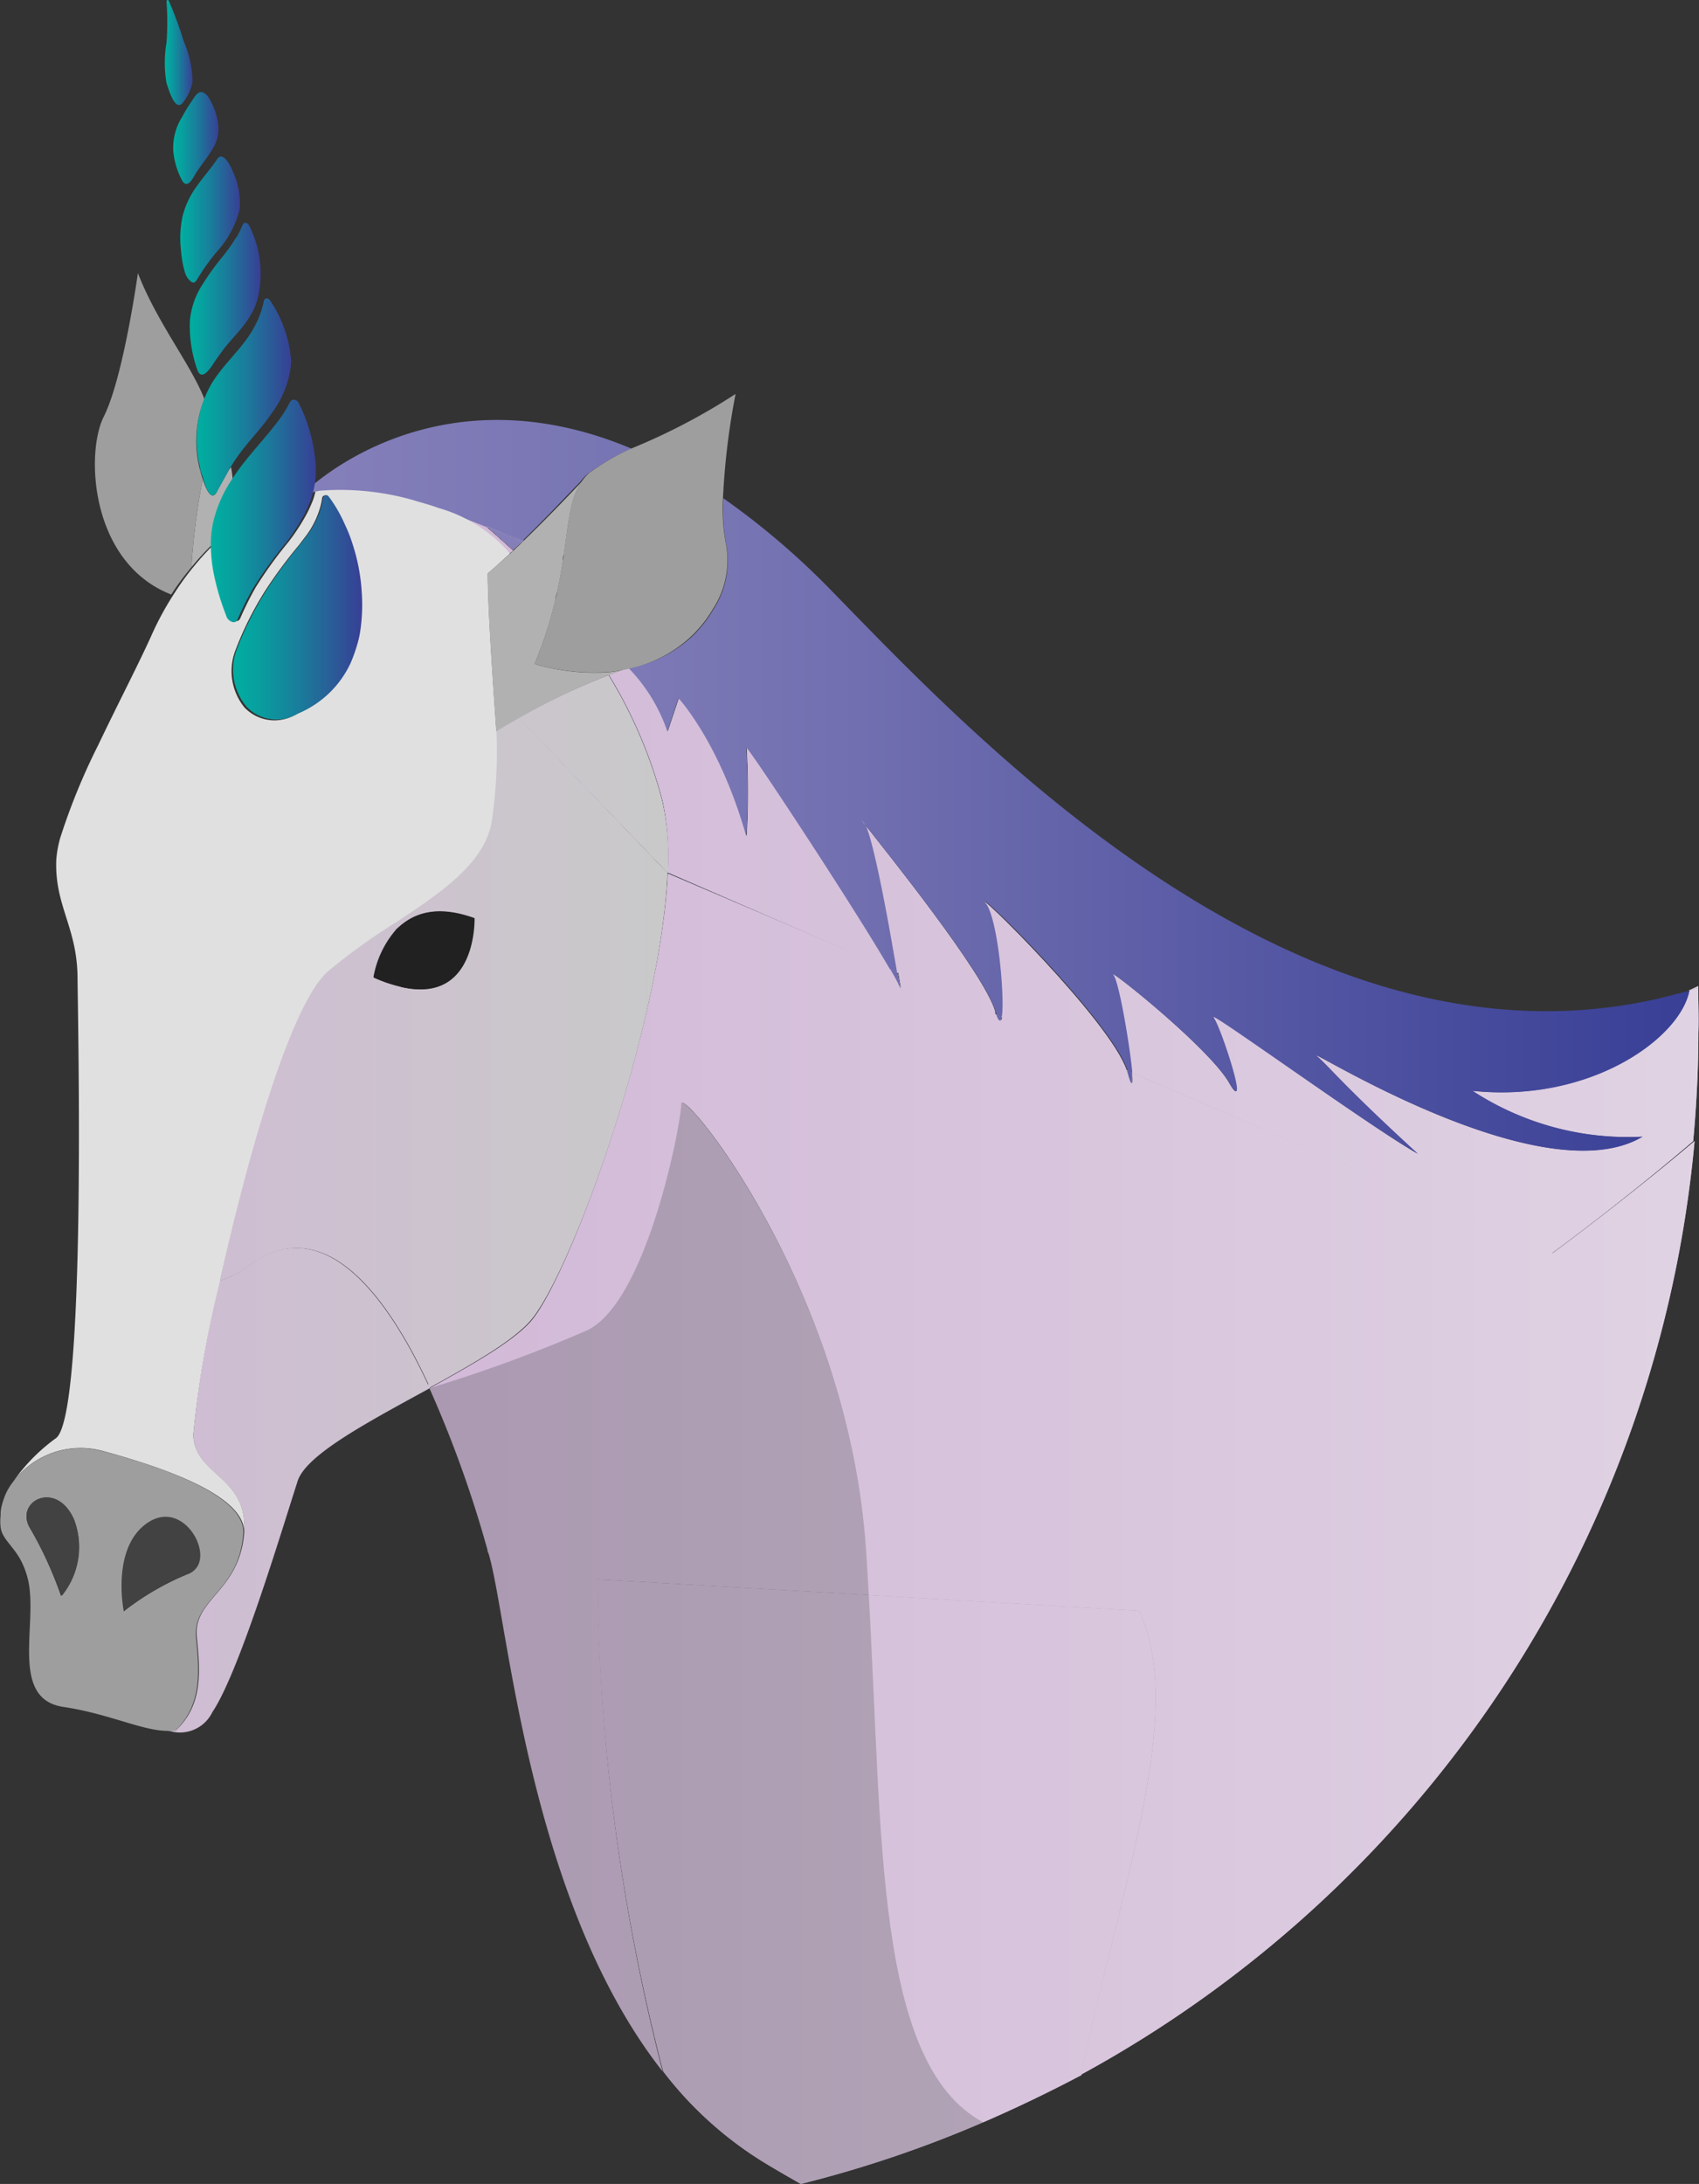 <?xml version="1.0" encoding="UTF-8"?> <svg xmlns="http://www.w3.org/2000/svg" xmlns:xlink="http://www.w3.org/1999/xlink" viewBox="0 0 108.05 138.82"><rect x="0" y="0" width="108.05" height="138.82" fill="#333333" stroke="none"/><defs><style>.cls-1{fill:url(#New_Gradient_Swatch_6);}.cls-2{fill:url(#linear-gradient);}.cls-3{fill:url(#linear-gradient-2);}.cls-4{fill:url(#linear-gradient-3);}.cls-5{fill:url(#linear-gradient-4);}.cls-6{fill:url(#linear-gradient-5);}.cls-7{fill:url(#linear-gradient-6);}.cls-8{fill:url(#New_Gradient_Swatch_6-2);}.cls-9{fill:url(#linear-gradient-7);}.cls-10{fill:url(#New_Gradient_Swatch_6-3);}.cls-11{fill:url(#linear-gradient-8);}.cls-12{fill:url(#New_Gradient_Swatch_6-4);}.cls-13{fill:url(#linear-gradient-9);}.cls-14{fill:none;}.cls-15{fill:url(#linear-gradient-10);}.cls-16{fill:url(#linear-gradient-11);}.cls-17{fill:url(#linear-gradient-12);}.cls-18{fill:url(#New_Gradient_Swatch_6-5);}.cls-19{fill:url(#linear-gradient-13);}.cls-20{fill:url(#linear-gradient-14);}.cls-21{fill:url(#linear-gradient-15);}.cls-22{fill:url(#linear-gradient-16);}.cls-23{fill:url(#linear-gradient-17);}.cls-24{fill:url(#linear-gradient-18);}.cls-25{fill:url(#linear-gradient-19);}.cls-26{fill:url(#New_Gradient_Swatch_6-6);}.cls-27{fill:url(#linear-gradient-20);}.cls-28{fill:url(#linear-gradient-21);}.cls-29{fill:url(#New_Gradient_Swatch_6-7);}.cls-30{fill:url(#New_Gradient_Swatch_6-8);}.cls-31{fill:url(#New_Gradient_Swatch_6-9);}.cls-32{fill:url(#linear-gradient-22);}.cls-33{fill:url(#linear-gradient-23);}.cls-34{fill:url(#New_Gradient_Swatch_6-10);}.cls-35{fill:url(#linear-gradient-24);}.cls-36{fill:url(#linear-gradient-25);}.cls-37{fill:url(#New_Gradient_Swatch_6-11);}.cls-38{fill:url(#linear-gradient-26);}.cls-39{fill:url(#linear-gradient-27);}.cls-40{fill:url(#New_Gradient_Swatch_6-12);}.cls-41{fill:url(#linear-gradient-28);}.cls-42{fill:url(#linear-gradient-29);}.cls-43{fill:url(#New_Gradient_Swatch_6-13);}.cls-44{fill:url(#linear-gradient-30);}.cls-45{fill:url(#linear-gradient-31);}.cls-46{fill:url(#New_Gradient_Swatch_6-14);}.cls-47{fill:url(#New_Gradient_Swatch_6-15);}.cls-48{fill:url(#New_Gradient_Swatch_6-16);}.cls-49{fill:url(#linear-gradient-32);}.cls-50{fill:url(#linear-gradient-33);}.cls-51{fill:url(#New_Gradient_Swatch_6-17);}.cls-52{fill:url(#New_Gradient_Swatch_6-18);}.cls-53{fill:url(#linear-gradient-34);}.cls-54{fill:url(#linear-gradient-35);}.cls-55{fill:url(#New_Gradient_Swatch_6-19);}.cls-56{fill:#b1b1b1;}.cls-57{fill:#9e9e9e;}.cls-58{fill:url(#linear-gradient-36);}.cls-59{fill:url(#linear-gradient-37);}.cls-60{fill:url(#linear-gradient-38);}.cls-61{fill:url(#linear-gradient-39);}.cls-62{fill:url(#linear-gradient-40);}.cls-63{fill:url(#New_Gradient_Swatch_6-20);}.cls-64{fill:url(#linear-gradient-41);}.cls-65{fill:url(#linear-gradient-42);}.cls-66{fill:url(#linear-gradient-43);}.cls-67{fill:url(#New_Gradient_Swatch_6-21);}.cls-68{fill:url(#linear-gradient-44);}.cls-69{fill:url(#linear-gradient-45);}.cls-70{fill:url(#linear-gradient-46);}.cls-71{fill:url(#linear-gradient-47);}.cls-72{fill:url(#linear-gradient-48);}.cls-73{fill:url(#linear-gradient-49);}.cls-74{fill:#e0e0e0;}.cls-75{fill:#212121;}.cls-76{fill:#424242;}.cls-77{fill:url(#New_Gradient_Swatch_4);}.cls-78{fill:url(#New_Gradient_Swatch_7);}.cls-79{fill:url(#New_Gradient_Swatch_7-2);}.cls-80{fill:url(#New_Gradient_Swatch_7-3);}.cls-81{fill:url(#New_Gradient_Swatch_7-4);}.cls-82{fill:url(#New_Gradient_Swatch_7-5);}.cls-83{fill:url(#New_Gradient_Swatch_7-6);}.cls-84{fill:url(#New_Gradient_Swatch_7-7);}</style><linearGradient id="New_Gradient_Swatch_6" x1="19.3" y1="30.5" x2="116.16" y2="30.5" gradientUnits="userSpaceOnUse"><stop offset="0" stop-color="#8580ba"></stop><stop offset="0.31" stop-color="#716fb0"></stop><stop offset="0.94" stop-color="#3d4398"></stop><stop offset="1" stop-color="#383f95"></stop></linearGradient><linearGradient id="linear-gradient" x1="11.79" y1="100.87" x2="185.49" y2="100.87" gradientUnits="userSpaceOnUse"><stop offset="0" stop-color="#a895af"></stop><stop offset="0.43" stop-color="#b5a9b9"></stop><stop offset="1" stop-color="#c9c9c9"></stop></linearGradient><linearGradient id="linear-gradient-2" x1="37.98" y1="119.6" x2="73.5" y2="119.6" xlink:href="#linear-gradient"></linearGradient><linearGradient id="linear-gradient-3" x1="11.79" y1="119.6" x2="185.49" y2="119.6" xlink:href="#linear-gradient"></linearGradient><linearGradient id="linear-gradient-4" x1="23.09" y1="88.24" x2="55.31" y2="88.24" gradientUnits="userSpaceOnUse"><stop offset="0" stop-color="#d1b8d7"></stop><stop offset="0.41" stop-color="#dccce0"></stop><stop offset="1" stop-color="#efefef"></stop><stop offset="1" stop-color="#0457a1"></stop></linearGradient><linearGradient id="linear-gradient-5" x1="11.79" y1="62.82" x2="185.49" y2="62.82" xlink:href="#linear-gradient"></linearGradient><linearGradient id="linear-gradient-6" x1="23.09" y1="62.82" x2="185.49" y2="62.82" xlink:href="#linear-gradient-4"></linearGradient><linearGradient id="New_Gradient_Swatch_6-2" x1="19.3" y1="52.04" x2="116.16" y2="52.04" xlink:href="#New_Gradient_Swatch_6"></linearGradient><linearGradient id="linear-gradient-7" x1="11.79" y1="52.04" x2="185.49" y2="52.04" xlink:href="#linear-gradient"></linearGradient><linearGradient id="New_Gradient_Swatch_6-3" x1="19.3" y1="58.47" x2="116.16" y2="58.47" xlink:href="#New_Gradient_Swatch_6"></linearGradient><linearGradient id="linear-gradient-8" x1="11.79" y1="58.47" x2="185.49" y2="58.47" xlink:href="#linear-gradient"></linearGradient><linearGradient id="New_Gradient_Swatch_6-4" x1="19.3" y1="62.68" x2="116.16" y2="62.68" xlink:href="#New_Gradient_Swatch_6"></linearGradient><linearGradient id="linear-gradient-9" x1="11.79" y1="62.68" x2="185.49" y2="62.68" xlink:href="#linear-gradient"></linearGradient><linearGradient id="linear-gradient-10" x1="37.98" y1="118.15" x2="73.5" y2="118.15" xlink:href="#linear-gradient"></linearGradient><linearGradient id="linear-gradient-11" x1="11.79" y1="118.15" x2="185.49" y2="118.15" xlink:href="#linear-gradient"></linearGradient><linearGradient id="linear-gradient-12" x1="11.79" y1="93.67" x2="185.49" y2="93.67" xlink:href="#linear-gradient"></linearGradient><linearGradient id="New_Gradient_Swatch_6-5" x1="19.3" y1="70.79" x2="116.16" y2="70.79" xlink:href="#New_Gradient_Swatch_6"></linearGradient><linearGradient id="linear-gradient-13" x1="11.79" y1="70.79" x2="185.49" y2="70.79" xlink:href="#linear-gradient"></linearGradient><linearGradient id="linear-gradient-14" x1="23.09" y1="52.04" x2="185.49" y2="52.04" xlink:href="#linear-gradient-4"></linearGradient><linearGradient id="linear-gradient-15" x1="23.09" y1="58.47" x2="185.49" y2="58.47" xlink:href="#linear-gradient-4"></linearGradient><linearGradient id="linear-gradient-16" x1="23.09" y1="62.68" x2="185.49" y2="62.68" xlink:href="#linear-gradient-4"></linearGradient><linearGradient id="linear-gradient-17" x1="23.09" y1="118.15" x2="185.49" y2="118.15" xlink:href="#linear-gradient-4"></linearGradient><linearGradient id="linear-gradient-18" x1="23.09" y1="93.67" x2="185.49" y2="93.67" xlink:href="#linear-gradient-4"></linearGradient><linearGradient id="linear-gradient-19" x1="23.09" y1="70.79" x2="185.49" y2="70.79" xlink:href="#linear-gradient-4"></linearGradient><linearGradient id="New_Gradient_Swatch_6-6" x1="19.3" y1="33.77" x2="116.16" y2="33.77" xlink:href="#New_Gradient_Swatch_6"></linearGradient><linearGradient id="linear-gradient-20" x1="11.79" y1="33.77" x2="185.49" y2="33.77" xlink:href="#linear-gradient"></linearGradient><linearGradient id="linear-gradient-21" x1="23.09" y1="33.77" x2="185.49" y2="33.77" xlink:href="#linear-gradient-4"></linearGradient><linearGradient id="New_Gradient_Swatch_6-7" x1="30.95" y1="63.18" x2="107.43" y2="63.18" xlink:href="#New_Gradient_Swatch_6"></linearGradient><linearGradient id="New_Gradient_Swatch_6-8" x1="19.3" y1="33.96" x2="116.16" y2="33.96" xlink:href="#New_Gradient_Swatch_6"></linearGradient><linearGradient id="New_Gradient_Swatch_6-9" x1="30.95" y1="33.96" x2="107.43" y2="33.96" xlink:href="#New_Gradient_Swatch_6"></linearGradient><linearGradient id="linear-gradient-22" x1="11.79" y1="62.96" x2="185.49" y2="62.96" xlink:href="#linear-gradient"></linearGradient><linearGradient id="linear-gradient-23" x1="23.09" y1="62.96" x2="185.49" y2="62.96" xlink:href="#linear-gradient-4"></linearGradient><linearGradient id="New_Gradient_Swatch_6-10" x1="30.95" y1="62.96" x2="107.43" y2="62.96" xlink:href="#New_Gradient_Swatch_6"></linearGradient><linearGradient id="linear-gradient-24" x1="11.79" y1="68.45" x2="185.49" y2="68.45" xlink:href="#linear-gradient"></linearGradient><linearGradient id="linear-gradient-25" x1="23.09" y1="68.45" x2="185.49" y2="68.45" xlink:href="#linear-gradient-4"></linearGradient><linearGradient id="New_Gradient_Swatch_6-11" x1="30.95" y1="68.45" x2="107.43" y2="68.45" xlink:href="#New_Gradient_Swatch_6"></linearGradient><linearGradient id="linear-gradient-26" x1="11.79" y1="64.67" x2="185.49" y2="64.67" xlink:href="#linear-gradient"></linearGradient><linearGradient id="linear-gradient-27" x1="23.09" y1="64.67" x2="185.49" y2="64.67" xlink:href="#linear-gradient-4"></linearGradient><linearGradient id="New_Gradient_Swatch_6-12" x1="30.95" y1="64.67" x2="107.43" y2="64.67" xlink:href="#New_Gradient_Swatch_6"></linearGradient><linearGradient id="linear-gradient-28" x1="11.79" y1="62.89" x2="185.49" y2="62.89" xlink:href="#linear-gradient"></linearGradient><linearGradient id="linear-gradient-29" x1="23.09" y1="62.89" x2="185.49" y2="62.89" xlink:href="#linear-gradient-4"></linearGradient><linearGradient id="New_Gradient_Swatch_6-13" x1="30.95" y1="62.89" x2="107.43" y2="62.89" xlink:href="#New_Gradient_Swatch_6"></linearGradient><linearGradient id="linear-gradient-30" x1="11.79" y1="62.21" x2="185.49" y2="62.21" xlink:href="#linear-gradient"></linearGradient><linearGradient id="linear-gradient-31" x1="23.09" y1="62.21" x2="185.49" y2="62.21" xlink:href="#linear-gradient-4"></linearGradient><linearGradient id="New_Gradient_Swatch_6-14" x1="30.95" y1="62.21" x2="107.43" y2="62.21" xlink:href="#New_Gradient_Swatch_6"></linearGradient><linearGradient id="New_Gradient_Swatch_6-15" x1="30.95" y1="52.5" x2="107.43" y2="52.5" xlink:href="#New_Gradient_Swatch_6"></linearGradient><linearGradient id="New_Gradient_Swatch_6-16" x1="19.3" y1="34.22" x2="116.16" y2="34.22" xlink:href="#New_Gradient_Swatch_6"></linearGradient><linearGradient id="linear-gradient-32" x1="11.79" y1="34.22" x2="185.49" y2="34.22" xlink:href="#linear-gradient"></linearGradient><linearGradient id="linear-gradient-33" x1="23.09" y1="34.22" x2="185.49" y2="34.22" xlink:href="#linear-gradient-4"></linearGradient><linearGradient id="New_Gradient_Swatch_6-17" x1="30.95" y1="34.22" x2="107.43" y2="34.22" xlink:href="#New_Gradient_Swatch_6"></linearGradient><linearGradient id="New_Gradient_Swatch_6-18" x1="19.3" y1="52.28" x2="116.16" y2="52.28" xlink:href="#New_Gradient_Swatch_6"></linearGradient><linearGradient id="linear-gradient-34" x1="11.79" y1="52.28" x2="185.49" y2="52.28" xlink:href="#linear-gradient"></linearGradient><linearGradient id="linear-gradient-35" x1="23.09" y1="52.28" x2="185.49" y2="52.28" xlink:href="#linear-gradient-4"></linearGradient><linearGradient id="New_Gradient_Swatch_6-19" x1="30.95" y1="52.28" x2="107.43" y2="52.28" xlink:href="#New_Gradient_Swatch_6"></linearGradient><linearGradient id="linear-gradient-36" x1="11.79" y1="73.44" x2="185.49" y2="73.44" xlink:href="#linear-gradient"></linearGradient><linearGradient id="linear-gradient-37" x1="23.09" y1="88.23" x2="59.92" y2="88.23" xlink:href="#linear-gradient-4"></linearGradient><linearGradient id="linear-gradient-38" x1="-0.01" y1="88.23" x2="36.82" y2="88.23" gradientUnits="userSpaceOnUse"><stop offset="0" stop-color="#d1b8d7"></stop><stop offset="1" stop-color="#c9c9c9"></stop></linearGradient><linearGradient id="linear-gradient-39" x1="11.79" y1="66.93" x2="185.49" y2="66.93" xlink:href="#linear-gradient"></linearGradient><linearGradient id="linear-gradient-40" x1="23.09" y1="66.93" x2="185.49" y2="66.93" xlink:href="#linear-gradient-4"></linearGradient><linearGradient id="New_Gradient_Swatch_6-20" x1="19.3" y1="35.21" x2="116.16" y2="35.21" xlink:href="#New_Gradient_Swatch_6"></linearGradient><linearGradient id="linear-gradient-41" x1="11.79" y1="35.21" x2="185.49" y2="35.21" xlink:href="#linear-gradient"></linearGradient><linearGradient id="linear-gradient-42" x1="23.09" y1="35.21" x2="185.49" y2="35.21" xlink:href="#linear-gradient-4"></linearGradient><linearGradient id="linear-gradient-43" x1="-0.01" y1="35.21" x2="42.47" y2="35.21" xlink:href="#linear-gradient-38"></linearGradient><linearGradient id="New_Gradient_Swatch_6-21" x1="19.3" y1="49.21" x2="116.16" y2="49.21" xlink:href="#New_Gradient_Swatch_6"></linearGradient><linearGradient id="linear-gradient-44" x1="11.79" y1="49.21" x2="185.49" y2="49.21" xlink:href="#linear-gradient"></linearGradient><linearGradient id="linear-gradient-45" x1="23.09" y1="49.21" x2="185.49" y2="49.21" xlink:href="#linear-gradient-4"></linearGradient><linearGradient id="linear-gradient-46" x1="-0.01" y1="94.72" x2="42.47" y2="94.72" xlink:href="#linear-gradient-38"></linearGradient><linearGradient id="linear-gradient-47" x1="-0.01" y1="73.44" x2="42.47" y2="73.44" xlink:href="#linear-gradient-38"></linearGradient><linearGradient id="linear-gradient-48" x1="-0.01" y1="66.93" x2="42.47" y2="66.93" xlink:href="#linear-gradient-38"></linearGradient><linearGradient id="linear-gradient-49" x1="-0.01" y1="49.21" x2="42.47" y2="49.21" xlink:href="#linear-gradient-38"></linearGradient><linearGradient id="New_Gradient_Swatch_4" x1="10.78" y1="37.78" x2="10.92" y2="37.78" gradientUnits="userSpaceOnUse"><stop offset="0" stop-color="#6cc4bb"></stop><stop offset="0.23" stop-color="#59b0b6"></stop><stop offset="0.69" stop-color="#287caa"></stop><stop offset="1" stop-color="#0457a1"></stop></linearGradient><linearGradient id="New_Gradient_Swatch_7" x1="12.26" y1="3.34" x2="10.52" y2="3.34" gradientUnits="userSpaceOnUse"><stop offset="0" stop-color="#383f95"></stop><stop offset="0" stop-color="#383f95"></stop><stop offset="0.47" stop-color="#1a7b9b"></stop><stop offset="0.82" stop-color="#07a19f"></stop><stop offset="1" stop-color="#00afa0"></stop></linearGradient><linearGradient id="New_Gradient_Swatch_7-2" x1="13.92" y1="8.76" x2="11.04" y2="8.76" xlink:href="#New_Gradient_Swatch_7"></linearGradient><linearGradient id="New_Gradient_Swatch_7-3" x1="15.28" y1="13.96" x2="11.45" y2="13.96" xlink:href="#New_Gradient_Swatch_7"></linearGradient><linearGradient id="New_Gradient_Swatch_7-4" x1="18.52" y1="25.23" x2="12.48" y2="25.23" xlink:href="#New_Gradient_Swatch_7"></linearGradient><linearGradient id="New_Gradient_Swatch_7-5" x1="20.13" y1="32.46" x2="13.5" y2="32.46" xlink:href="#New_Gradient_Swatch_7"></linearGradient><linearGradient id="New_Gradient_Swatch_7-6" x1="16.57" y1="18.99" x2="12.06" y2="18.99" xlink:href="#New_Gradient_Swatch_7"></linearGradient><linearGradient id="New_Gradient_Swatch_7-7" x1="23.01" y1="38.61" x2="14.75" y2="38.61" xlink:href="#New_Gradient_Swatch_7"></linearGradient></defs><title>Asset 17</title><g id="Layer_2" data-name="Layer 2"><g id="Layer_1-2" data-name="Layer 1"><path class="cls-1" d="M20.19,31.23a16.92,16.92,0,0,1,6,.62h0l.19.06c.46.13.91.26,1.35.42,1,.34,2.11.72,3.17,1.16h0l2.35.86c1.52-1.47,2.94-3,3.66-3.73a2.57,2.57,0,0,1,.48-.51,14.48,14.48,0,0,1,2.78-1.59c-10.58-4.45-17.94.4-20.19,2.24a5.23,5.23,0,0,1-.12.54Z"></path><path class="cls-2" d="M38,100.39l17.27,1c-.06-1-.12-2-.19-3.08C53.88,81.72,43.31,69,43.31,70.16s-2.14,12.6-6,14.41a91.52,91.52,0,0,1-10,3.67A73.67,73.67,0,0,1,31,98.51c0,.11.06.2.08.27,1.24,4.17,2.5,22,11.06,32.89A131.45,131.45,0,0,1,38,100.39Z"></path><path class="cls-3" d="M55.25,101.39l-17.27-1a131.45,131.45,0,0,0,4.2,31.28,23.65,23.65,0,0,0,6.42,5.79c.79.48,1.56.92,2.33,1.36a74.87,74.87,0,0,0,11.59-3.92C55.64,131.19,56.13,116.78,55.25,101.39Z"></path><path class="cls-4" d="M55.25,101.39l-17.27-1a131.45,131.45,0,0,0,4.2,31.28,23.65,23.65,0,0,0,6.42,5.79c.79.48,1.56.92,2.33,1.36a74.87,74.87,0,0,0,11.59-3.92C55.64,131.19,56.13,116.78,55.25,101.39Z"></path><polygon class="cls-5" points="27.33 88.24 27.33 88.24 27.34 88.24 27.33 88.24 27.33 88.24"></polygon><path class="cls-6" d="M108,62.79a.45.45,0,0,1,0-.11l-.62.29.08,0Z"></path><path class="cls-7" d="M108,62.79a.45.45,0,0,1,0-.11l-.62.29.08,0Z"></path><path class="cls-8" d="M47.49,47.54a49.82,49.82,0,0,1,0,5.62c-1.68-6-4.31-8.78-4.31-8.78l-.71,2.11a10.77,10.77,0,0,0-2.44-4l-.35.07,0,0c-.32.1-.63.22-.95.34a29.86,29.86,0,0,1,3.41,8,16.83,16.83,0,0,1,.33,4.56l0,0L56.62,61.6C54.4,57.74,47.31,47,47.49,47.54Z"></path><path class="cls-9" d="M47.49,47.54a49.82,49.82,0,0,1,0,5.62c-1.68-6-4.31-8.78-4.31-8.78l-.71,2.11a10.77,10.77,0,0,0-2.44-4l-.35.07,0,0c-.32.1-.63.22-.95.34a29.86,29.86,0,0,1,3.41,8,16.83,16.83,0,0,1,.33,4.56l0,0L56.62,61.6C54.4,57.74,47.31,47,47.49,47.54Z"></path><path class="cls-10" d="M55,52.44c.65,1.38,1.62,6.91,2,9.36l6.28,2.7-.07-.22C62.57,61.84,56.26,54.06,55,52.44Z"></path><path class="cls-11" d="M55,52.44c.65,1.38,1.62,6.91,2,9.36l6.28,2.7-.07-.22C62.57,61.84,56.26,54.06,55,52.44Z"></path><path class="cls-12" d="M62.66,57.44c.8,1,1.23,6.06,1,7.19l8,3.43C70.64,64.91,61.62,56.09,62.66,57.44Z"></path><path class="cls-13" d="M62.66,57.44c.8,1,1.23,6.06,1,7.19l8,3.43C70.64,64.91,61.62,56.09,62.66,57.44Z"></path><path class="cls-14" d="M57.29,62.92l0-.1C57.29,63,57.3,63,57.29,62.92Z"></path><path class="cls-14" d="M57.29,62.92l0-.1C57.29,63,57.3,63,57.29,62.92Z"></path><path class="cls-15" d="M72.44,102.39l-17.19-1c.88,15.39.39,29.8,7.27,33.51,2.13-.92,4.22-1.93,6.25-3C71,120.66,75.55,108.89,72.44,102.39Z"></path><path class="cls-16" d="M72.44,102.39l-17.19-1c.88,15.39.39,29.8,7.27,33.51,2.13-.92,4.22-1.93,6.25-3C71,120.66,75.55,108.89,72.44,102.39Z"></path><path class="cls-17" d="M98.68,79.66,72,68.19c.07.75,0,1-.26,0,0,0,0-.08,0-.12l-8-3.43c-.06.32-.17.31-.33-.13l-6.28-2.7c.08.47.14.83.18,1l0,.1c0,.1,0,0,0-.1a9.49,9.49,0,0,0-.64-1.22L42.47,55.52l0,0C42,65.4,36.14,81.4,33.7,84.06c-1.18,1.28-3.72,2.72-6.37,4.18h0a91.52,91.52,0,0,0,10-3.67c3.84-1.81,6-13.24,6-14.41S53.88,81.72,55.06,98.31c.07,1,.13,2.06.19,3.08l17.19,1c3.11,6.5-1.43,18.27-3.67,29.47a75.4,75.4,0,0,0,39-59.33C103.25,76.33,98.68,79.66,98.68,79.66Z"></path><path class="cls-18" d="M108,62.79l-.55.16c-.59,3-6.28,7.17-13.81,6.39a18.09,18.09,0,0,0,10.81,2.91c-6.38,3.81-21.55-5.86-20.71-5.12s1.58,1.77,6.42,6.21c-3-1.68-13.37-9.27-13-8.67s2.32,6.46,1,4.16-7.9-7.49-7.37-6.86c.36.43,1.06,4.6,1.2,6.22L98.68,79.66s4.57-3.33,9-7.13c.21-2.27.33-4.56.33-6.87C108.05,64.69,108,63.74,108,62.79Z"></path><path class="cls-19" d="M108,62.79l-.55.16c-.59,3-6.28,7.17-13.81,6.39a18.09,18.09,0,0,0,10.81,2.91c-6.38,3.81-21.55-5.86-20.71-5.12s1.58,1.77,6.42,6.21c-3-1.68-13.37-9.27-13-8.67s2.32,6.46,1,4.16-7.9-7.49-7.37-6.86c.36.43,1.06,4.6,1.2,6.22L98.68,79.66s4.57-3.33,9-7.13c.21-2.27.33-4.56.33-6.87C108.05,64.69,108,63.74,108,62.79Z"></path><path class="cls-14" d="M57.29,62.92l0-.1C57.29,63,57.3,63,57.29,62.92Z"></path><path class="cls-20" d="M56.62,61.6C54.4,57.74,47.31,47,47.49,47.54a49.82,49.82,0,0,1,0,5.62c-1.68-6-4.31-8.78-4.31-8.78l-.71,2.11a10.77,10.77,0,0,0-2.44-4l-.35.07,0,0c-.32.1-.63.22-.95.34a29.86,29.86,0,0,1,3.41,8,16.83,16.83,0,0,1,.33,4.56l0,0Z"></path><path class="cls-21" d="M63.29,64.28c-.72-2.44-7-10.22-8.26-11.84.65,1.38,1.62,6.91,2,9.36l6.28,2.7Z"></path><path class="cls-22" d="M62.66,57.44c.8,1,1.23,6.06,1,7.19l8,3.43C70.64,64.91,61.62,56.09,62.66,57.44Z"></path><path class="cls-23" d="M72.44,102.39l-17.19-1c.88,15.39.39,29.8,7.27,33.51,2.13-.92,4.22-1.93,6.25-3C71,120.66,75.55,108.89,72.44,102.39Z"></path><path class="cls-24" d="M72,68.19c.07.75,0,1-.26,0,0,0,0-.08,0-.12l-8-3.43c-.06.32-.17.31-.33-.13l-6.28-2.7c.08.47.14.83.18,1l0,.1c0,.1,0,0,0-.1a9.49,9.49,0,0,0-.64-1.22L42.47,55.52l0,0C42,65.4,36.14,81.4,33.7,84.06c-1.18,1.28-3.72,2.72-6.37,4.18h0a91.52,91.52,0,0,0,10-3.67c3.84-1.81,6-13.24,6-14.41S53.88,81.72,55.06,98.31c.07,1,.13,2.06.19,3.08l17.19,1c3.11,6.5-1.43,18.27-3.67,29.47a75.4,75.4,0,0,0,39-59.33c-4.47,3.8-9,7.13-9,7.13Z"></path><path class="cls-25" d="M108,62.79l-.55.16c-.59,3-6.28,7.17-13.81,6.39a18.09,18.09,0,0,0,10.81,2.91c-6.38,3.81-21.55-5.86-20.71-5.12s1.58,1.77,6.42,6.21c-3-1.68-13.37-9.27-13-8.67s2.32,6.46,1,4.16-7.9-7.49-7.37-6.86c.36.43,1.06,4.6,1.2,6.22L98.68,79.66s4.57-3.33,9-7.13c.21-2.27.33-4.56.33-6.87C108.05,64.69,108,63.74,108,62.79Z"></path><path class="cls-26" d="M32.63,35c-1-.91-1.65-1.47-1.68-1.49-1.06-.44-2.12-.82-3.17-1.16a9.34,9.34,0,0,1,4.52,2.87.1.1,0,0,1,.05,0Z"></path><path class="cls-27" d="M32.63,35c-1-.91-1.65-1.47-1.68-1.49-1.06-.44-2.12-.82-3.17-1.16a9.34,9.34,0,0,1,4.52,2.87.1.1,0,0,1,.05,0Z"></path><path class="cls-28" d="M32.63,35c-1-.91-1.65-1.47-1.68-1.49-1.06-.44-2.12-.82-3.17-1.16a9.34,9.34,0,0,1,4.52,2.87.1.1,0,0,1,.05,0Z"></path><path class="cls-29" d="M107.35,63c-.61.14-1.17.28-1.69.43.56-.13,1.12-.27,1.69-.43Z"></path><path class="cls-30" d="M33.3,34.33,31,33.47h0c.74.3,1.48.62,2.23,1Z"></path><path class="cls-31" d="M33.3,34.33,31,33.47h0c.74.3,1.48.62,2.23,1Z"></path><path class="cls-32" d="M107.43,63l-.08,0h0Z"></path><path class="cls-33" d="M107.43,63l-.08,0h0Z"></path><path class="cls-34" d="M107.43,63l-.08,0h0Z"></path><path class="cls-35" d="M71.71,68.18c.27,1,.33.76.26,0l-.3-.13S71.7,68.14,71.71,68.18Z"></path><path class="cls-36" d="M71.71,68.18c.27,1,.33.76.26,0l-.3-.13S71.7,68.14,71.71,68.18Z"></path><path class="cls-37" d="M71.71,68.18c.27,1,.33.76.26,0l-.3-.13S71.7,68.14,71.71,68.18Z"></path><path class="cls-38" d="M63.69,64.63l-.33-.13C63.52,64.94,63.63,65,63.69,64.63Z"></path><path class="cls-39" d="M63.69,64.63l-.33-.13C63.52,64.94,63.63,65,63.69,64.63Z"></path><path class="cls-40" d="M63.69,64.63l-.33-.13C63.52,64.94,63.63,65,63.69,64.63Z"></path><path class="cls-41" d="M57.29,62.92l0-.1C57.29,63,57.3,63,57.29,62.92Z"></path><path class="cls-42" d="M57.29,62.92l0-.1C57.29,63,57.3,63,57.29,62.92Z"></path><path class="cls-43" d="M57.29,62.92l0-.1C57.29,63,57.3,63,57.29,62.92Z"></path><path class="cls-44" d="M57.26,62.82c0-.19-.1-.55-.18-1l-.46-.2A9.49,9.49,0,0,1,57.26,62.82Z"></path><path class="cls-45" d="M57.26,62.82c0-.19-.1-.55-.18-1l-.46-.2A9.49,9.49,0,0,1,57.26,62.82Z"></path><path class="cls-46" d="M57.26,62.82c0-.19-.1-.55-.18-1l-.46-.2A9.49,9.49,0,0,1,57.26,62.82Z"></path><path class="cls-47" d="M107.43,63l-.08,0c-.57.16-1.13.3-1.69.43C82.52,68.85,61.89,46.77,53,37.67a48.52,48.52,0,0,0-7-6,12.15,12.15,0,0,0,.21,3.08,5.67,5.67,0,0,1-.85,4,8,8,0,0,1-1.36,1.72A8.33,8.33,0,0,1,40,42.49a10.77,10.77,0,0,1,2.44,4l.71-2.11s2.63,2.82,4.31,8.78a49.82,49.82,0,0,0,0-5.62c-.18-.54,6.91,10.2,9.13,14.06l.46.2c-.43-2.45-1.4-8-2-9.36,1.23,1.62,7.54,9.4,8.26,11.84l.07.22.33.13c.2-1.13-.23-6.15-1-7.19-1-1.35,8,7.47,9,10.62l.3.13c-.14-1.62-.84-5.79-1.2-6.22-.53-.63,6,4.56,7.37,6.86s-.53-3.56-1-4.16,10,7,13,8.67c-4.84-4.44-5.58-5.48-6.42-6.21s14.33,8.93,20.71,5.12a18.09,18.09,0,0,1-10.81-2.91C101.15,70.12,106.84,66,107.43,63Z"></path><path class="cls-48" d="M33.18,34.45c-.75-.35-1.49-.67-2.23-1,0,0,.68.58,1.68,1.49Z"></path><path class="cls-49" d="M33.18,34.45c-.75-.35-1.49-.67-2.23-1,0,0,.68.58,1.68,1.49Z"></path><path class="cls-50" d="M33.18,34.45c-.75-.35-1.49-.67-2.23-1,0,0,.68.58,1.68,1.49Z"></path><path class="cls-51" d="M33.18,34.45c-.75-.35-1.49-.67-2.23-1,0,0,.68.58,1.68,1.49Z"></path><path class="cls-52" d="M55,52.44a1.05,1.05,0,0,0-.17-.27C54.75,52.06,54.83,52.17,55,52.44Z"></path><path class="cls-53" d="M55,52.44a1.05,1.05,0,0,0-.17-.27C54.75,52.06,54.83,52.17,55,52.44Z"></path><path class="cls-54" d="M55,52.44a1.05,1.05,0,0,0-.17-.27C54.75,52.06,54.83,52.17,55,52.44Z"></path><path class="cls-55" d="M55,52.44a1.05,1.05,0,0,0-.17-.27C54.75,52.06,54.83,52.17,55,52.44Z"></path><path class="cls-56" d="M13.78,31.28c-.33.59-.68-.17-.89-.84a44.92,44.92,0,0,0-.72,5.62,16.56,16.56,0,0,1,1.33-1.45,6.61,6.61,0,0,1,.14-1.41,8.14,8.14,0,0,1,1.15-2.68c0-.32-.06-.61-.1-.86,0,.08-.1.14-.14.22C14.3,30.35,14,30.82,13.78,31.28Z"></path><path class="cls-57" d="M12.17,36.06a44.92,44.92,0,0,1,.72-5.62c-.09-.26-.15-.5-.19-.65a7.14,7.14,0,0,1,.3-4.43l0,0c-.9-2.26-3-4.83-4.23-8,0,0-.92,6.64-2.17,9.12-1.17,2.31-.87,9.3,4.29,11.31h0A17.1,17.1,0,0,1,12.17,36.06Z"></path><path class="cls-58" d="M23.74,62.12a6.28,6.28,0,0,1,1.41-3c0-.16,0-.32,0-.48a39.24,39.24,0,0,0-4.25,3.07C18.44,63.81,15.69,73.61,14,81.4a6.17,6.17,0,0,0,1.89-1c4.18-3,7.75.74,10.39,5.64.38.71.74,1.44,1.08,2.18,0-.17-.81-12.67-1.87-25.51A9.12,9.12,0,0,1,23.74,62.12Z"></path><polygon class="cls-59" points="27.33 88.23 27.33 88.24 27.33 88.24 27.33 88.23"></polygon><polygon class="cls-60" points="27.33 88.23 27.33 88.24 27.33 88.24 27.33 88.23"></polygon><path class="cls-61" d="M31.54,46.47a29.76,29.76,0,0,1-.32,5.88c-.53,2.59-3.22,4.4-6.11,6.31,0,.16,0,.32,0,.48,1-1,2.5-1.7,5-.78,0,0,.18,5.56-4.72,4.36,1.06,12.84,1.86,25.34,1.87,25.51h0c2.65-1.46,5.19-2.9,6.37-4.18C36.14,81.4,42,65.4,42.44,55.49L33,45.63C32.19,46.07,31.67,46.39,31.54,46.47Z"></path><path class="cls-62" d="M31.54,46.47a29.76,29.76,0,0,1-.32,5.88c-.53,2.59-3.22,4.4-6.11,6.31,0,.16,0,.32,0,.48,1-1,2.5-1.7,5-.78,0,0,.18,5.56-4.72,4.36,1.06,12.84,1.86,25.34,1.87,25.51h0c2.65-1.46,5.19-2.9,6.37-4.18C36.14,81.4,42,65.4,42.44,55.49L33,45.63C32.19,46.07,31.67,46.39,31.54,46.47Z"></path><path class="cls-63" d="M32.3,35.19l0,.05h0A.1.1,0,0,0,32.3,35.19Z"></path><path class="cls-64" d="M32.3,35.19l0,.05h0A.1.1,0,0,0,32.3,35.19Z"></path><path class="cls-65" d="M32.3,35.19l0,.05h0A.1.1,0,0,0,32.3,35.19Z"></path><path class="cls-66" d="M32.3,35.19l0,.05h0A.1.1,0,0,0,32.3,35.19Z"></path><path class="cls-67" d="M42.11,50.93a29.86,29.86,0,0,0-3.41-8A42.07,42.07,0,0,0,33,45.63l9.47,9.86A16.83,16.83,0,0,0,42.11,50.93Z"></path><path class="cls-68" d="M42.11,50.93a29.86,29.86,0,0,0-3.41-8A42.07,42.07,0,0,0,33,45.63l9.47,9.86A16.83,16.83,0,0,0,42.11,50.93Z"></path><path class="cls-69" d="M42.11,50.93a29.86,29.86,0,0,0-3.41-8A42.07,42.07,0,0,0,33,45.63l9.47,9.86A16.83,16.83,0,0,0,42.11,50.93Z"></path><path class="cls-14" d="M25.46,62.72c4.9,1.2,4.72-4.36,4.72-4.36-2.53-.92-4.08-.24-5,.78a6.28,6.28,0,0,0-1.41,3A9.12,9.12,0,0,0,25.46,62.72Z"></path><path class="cls-70" d="M15.86,80.41a6.17,6.17,0,0,1-1.89,1,66.74,66.74,0,0,0-1.68,9.83c.13,2.62,3.58,2.62,3.23,6.3s-3.27,4.1-3,6.55c.19,2,.44,4.25-1.34,5.9a2.8,2.8,0,0,1-.51,0,2.29,2.29,0,0,0,2.84-1.17C15.24,106.26,18,97,18.94,94.11c.58-1.69,4.6-3.79,8.39-5.87h0c-.34-.74-.7-1.47-1.08-2.18C23.61,81.15,20,77.39,15.86,80.41Z"></path><path class="cls-71" d="M23.74,62.12a6.28,6.28,0,0,1,1.41-3c0-.16,0-.32,0-.48a39.24,39.24,0,0,0-4.25,3.07C18.44,63.81,15.69,73.61,14,81.4a6.17,6.17,0,0,0,1.89-1c4.18-3,7.75.74,10.39,5.64.38.71.74,1.44,1.08,2.18,0-.17-.81-12.67-1.87-25.51A9.12,9.12,0,0,1,23.74,62.12Z"></path><path class="cls-72" d="M31.54,46.47a29.76,29.76,0,0,1-.32,5.88c-.53,2.59-3.22,4.4-6.11,6.31,0,.16,0,.32,0,.48,1-1,2.5-1.7,5-.78,0,0,.18,5.56-4.72,4.36,1.06,12.84,1.86,25.34,1.87,25.51h0c2.65-1.46,5.19-2.9,6.37-4.18C36.14,81.4,42,65.4,42.44,55.49L33,45.63C32.19,46.07,31.67,46.39,31.54,46.47Z"></path><path class="cls-73" d="M42.11,50.93a29.86,29.86,0,0,0-3.41-8A42.07,42.07,0,0,0,33,45.63l9.47,9.86A16.83,16.83,0,0,0,42.11,50.93Z"></path><path class="cls-74" d="M6.61,92.25c3.66,1,9.15,2.82,8.91,5.28.35-3.68-3.1-3.68-3.23-6.3A66.74,66.74,0,0,1,14,81.4c1.72-7.79,4.47-17.59,6.89-19.67a39.24,39.24,0,0,1,4.25-3.07c2.89-1.91,5.58-3.72,6.11-6.31a29.76,29.76,0,0,0,.32-5.88l0,0s-.08-1.1-.18-2.6c-.16-2.37-.37-5.76-.37-7.42.44-.38.91-.8,1.39-1.24l0-.05a9.34,9.34,0,0,0-4.52-2.87c-.44-.16-.89-.29-1.35-.42l-.19-.06h0a16.92,16.92,0,0,0-6-.62l-.28.05c-.06.19-.1.38-.17.56s-.22.53-.36.8a12.88,12.88,0,0,1-1.19,1.84,27.48,27.48,0,0,0-2.07,2.86,19.2,19.2,0,0,0-1,2c-.13.28-.44.22-.58-.12l-.24-.64a15.66,15.66,0,0,1-.57-2,9.51,9.51,0,0,1-.22-2,16.56,16.56,0,0,0-1.33,1.45,17.1,17.1,0,0,0-1.25,1.72h0a19.19,19.19,0,0,0-1.44,2.64h0c-.81,1.81-2.18,4.44-3.4,7a40.71,40.71,0,0,0-2.42,5.91,7,7,0,0,0-.25,1.38c-.12,2.91,1.32,4.29,1.35,7.46s.56,27.7-1.35,29.3A11.63,11.63,0,0,0,.47,94.74,5.36,5.36,0,0,1,6.61,92.25Zm8.32-50.8a21,21,0,0,1,2-4,29.89,29.89,0,0,1,2.08-2.8l.48-.63a5.61,5.61,0,0,0,.8-1.54,4.45,4.45,0,0,0,.19-.76c0-.24.24-.31.38-.12a9,9,0,0,1,1,1.73,9.34,9.34,0,0,1,.53,1.36,12,12,0,0,1,.54,2.9,11.52,11.52,0,0,1-.17,2.71,7.1,7.1,0,0,1-.23.91,8.85,8.85,0,0,1-.37,1,6.37,6.37,0,0,1-3.33,3.19,2.63,2.63,0,0,1-3.29-.44A3.67,3.67,0,0,1,14.93,41.45Z"></path><path class="cls-57" d="M12.47,104.08c-.22-2.45,2.71-2.88,3-6.55.24-2.46-5.25-4.31-8.91-5.28A5.36,5.36,0,0,0,.47,94.74h0a3.81,3.81,0,0,0-.27.66,1.17,1.17,0,0,0-.06.2,3,3,0,0,0-.1.52l0,.21a3.17,3.17,0,0,0,0,.75c.09.7.72,1.12,1.23,2a5.2,5.2,0,0,1,.64,2.24c.21,2.78-1,6.72,2.13,7.18,2.88.43,5,1.51,6.59,1.52a2.8,2.8,0,0,0,.51,0C12.91,108.33,12.66,106.1,12.47,104.08Zm-8.59-2.64a25.14,25.14,0,0,0-1.95-4.27C.86,95.46,3.57,94,4.71,96.59A4.89,4.89,0,0,1,3.88,101.44Zm4,1s-.85-4.14,1.56-5.65,4.4,2.6,2.49,3.27A17.42,17.42,0,0,0,7.91,102.39Z"></path><path class="cls-75" d="M25.46,62.72c4.9,1.2,4.72-4.36,4.72-4.36-2.53-.92-4.08-.24-5,.78a6.28,6.28,0,0,0-1.41,3A9.12,9.12,0,0,0,25.46,62.72Z"></path><path class="cls-76" d="M9.47,96.74c-2.41,1.51-1.56,5.65-1.56,5.65A17.42,17.42,0,0,1,12,100C13.87,99.34,11.87,95.24,9.47,96.74Z"></path><path class="cls-76" d="M4.71,96.59C3.57,94,.86,95.46,1.93,97.17a25.14,25.14,0,0,1,2,4.27A4.89,4.89,0,0,0,4.71,96.59Z"></path><path class="cls-56" d="M38.7,42.92c.32-.12.63-.24.95-.34l0,0a9.39,9.39,0,0,1-1.1.16A13.83,13.83,0,0,1,34,42.21a26.49,26.49,0,0,0,1.32-4.08c0-.19.09-.38.13-.56.14-.67.25-1.29.34-1.87,0-.15,0-.3.07-.45.3-2.12.42-3.65,1.15-4.65-.72.77-2.14,2.26-3.66,3.73l-.12.12-.55.52-.28.26h0c-.48.44-1,.86-1.39,1.24,0,1.66.21,5.05.37,7.42.1,1.5.18,2.6.18,2.6l0,0c.13-.08.65-.4,1.43-.84A42.07,42.07,0,0,1,38.7,42.92Z"></path><path class="cls-57" d="M37,30.6c-.73,1-.85,2.53-1.15,4.65,0,.15-.05.3-.07.45-.09.58-.2,1.2-.34,1.87,0,.18-.09.37-.13.56A26.49,26.49,0,0,1,34,42.21a13.83,13.83,0,0,0,4.63.51,9.39,9.39,0,0,0,1.1-.16l.35-.07a8.33,8.33,0,0,0,3.9-2.06,8,8,0,0,0,1.36-1.72,5.67,5.67,0,0,0,.85-4,12.15,12.15,0,0,1-.21-3.08,45.92,45.92,0,0,1,.8-6.59,39.55,39.55,0,0,1-6.51,3.42,14.48,14.48,0,0,0-2.78,1.59A2.57,2.57,0,0,0,37,30.6Z"></path><path class="cls-77" d="M10.92,37.79h0Z"></path><path class="cls-78" d="M11.68,6.46a2.9,2.9,0,0,0,.57-1.29,6.84,6.84,0,0,0-.57-2.56A24,24,0,0,0,10.74.06c-.05-.1-.16-.07-.15.05a17.41,17.41,0,0,1,0,2.6,7.65,7.65,0,0,0,0,2.57C10.78,5.87,11.19,7.19,11.68,6.46Z"></path><path class="cls-79" d="M12.53,10.9c.33-.5.71-.94,1-1.46a2.25,2.25,0,0,0,.36-1.28,4,4,0,0,0-.69-2.06c-.48-.55-.73-.08-1,.32s-.41.63-.61,1a3.68,3.68,0,0,0-.57,2.18,4.9,4.9,0,0,0,.55,1.85C11.94,12.14,12.34,11.17,12.53,10.9Z"></path><path class="cls-80" d="M12.56,17.72a13.7,13.7,0,0,1,1.18-1.66,6.32,6.32,0,0,0,1.5-2.74,4.74,4.74,0,0,0-.43-2.41c-.2-.51-.66-1.31-1-.79s-.85,1.09-1.26,1.67a5.51,5.51,0,0,0-.95,2A6.72,6.72,0,0,0,11.52,16a6.2,6.2,0,0,0,.25,1.34,1.14,1.14,0,0,0,.33.52C12.33,18.07,12.44,17.93,12.56,17.72Z"></path><path class="cls-81" d="M13.78,31.28c.26-.46.52-.93.77-1.4,0-.08.09-.14.14-.22.78-1.34,1.84-2.24,2.67-3.51A6.11,6.11,0,0,0,18.52,23a7.89,7.89,0,0,0-1.32-3.87c-.13-.23-.37-.21-.42,0-.52,2.52-2.31,3.51-3.39,5.37a8,8,0,0,0-.37.78l0,0a7.14,7.14,0,0,0-.3,4.43c0,.15.1.39.19.65C13.1,31.11,13.45,31.87,13.78,31.28Z"></path><path class="cls-82" d="M15.11,39.37a19.2,19.2,0,0,1,1-2,27.48,27.48,0,0,1,2.07-2.86,12.88,12.88,0,0,0,1.19-1.84c.14-.27.25-.53.36-.8s.11-.37.17-.56a5.23,5.23,0,0,0,.12-.54,5.79,5.79,0,0,0,0-1.78,10.17,10.17,0,0,0-1-3.33c-.16-.31-.46-.34-.59-.08a8.06,8.06,0,0,1-.46.79c-1,1.44-2.29,2.63-3.27,4.18a8.14,8.14,0,0,0-1.15,2.68,6.61,6.61,0,0,0-.14,1.41,9.51,9.51,0,0,0,.22,2,15.66,15.66,0,0,0,.57,2l.24.64C14.67,39.59,15,39.65,15.11,39.37Z"></path><path class="cls-83" d="M13.7,22.92c.15-.22.31-.43.46-.64.74-1,1.85-1.85,2.23-3.32a6.79,6.79,0,0,0-.54-4.62c-.13-.24-.36-.24-.44,0a6,6,0,0,1-.36.73,1.24,1.24,0,0,0-.19.28c-.21.32-.43.62-.66.91a16.63,16.63,0,0,0-1.32,1.82,5.11,5.11,0,0,0-.8,2.24,8.3,8.3,0,0,0,.44,3.1C12.82,24.43,13.5,23.21,13.7,22.92Z"></path><path class="cls-84" d="M22.45,34.67a9.34,9.34,0,0,0-.53-1.36,9,9,0,0,0-1-1.73c-.14-.19-.34-.12-.38.12a4.45,4.45,0,0,1-.19.76,5.61,5.61,0,0,1-.8,1.54l-.48.63A29.89,29.89,0,0,0,17,37.43a21,21,0,0,0-2,4,3.67,3.67,0,0,0,.67,3.48,2.63,2.63,0,0,0,3.29.44,6.37,6.37,0,0,0,3.33-3.19,8.85,8.85,0,0,0,.37-1,7.1,7.1,0,0,0,.23-.91A11.52,11.52,0,0,0,23,37.57,12,12,0,0,0,22.45,34.67Z"></path></g></g></svg> 